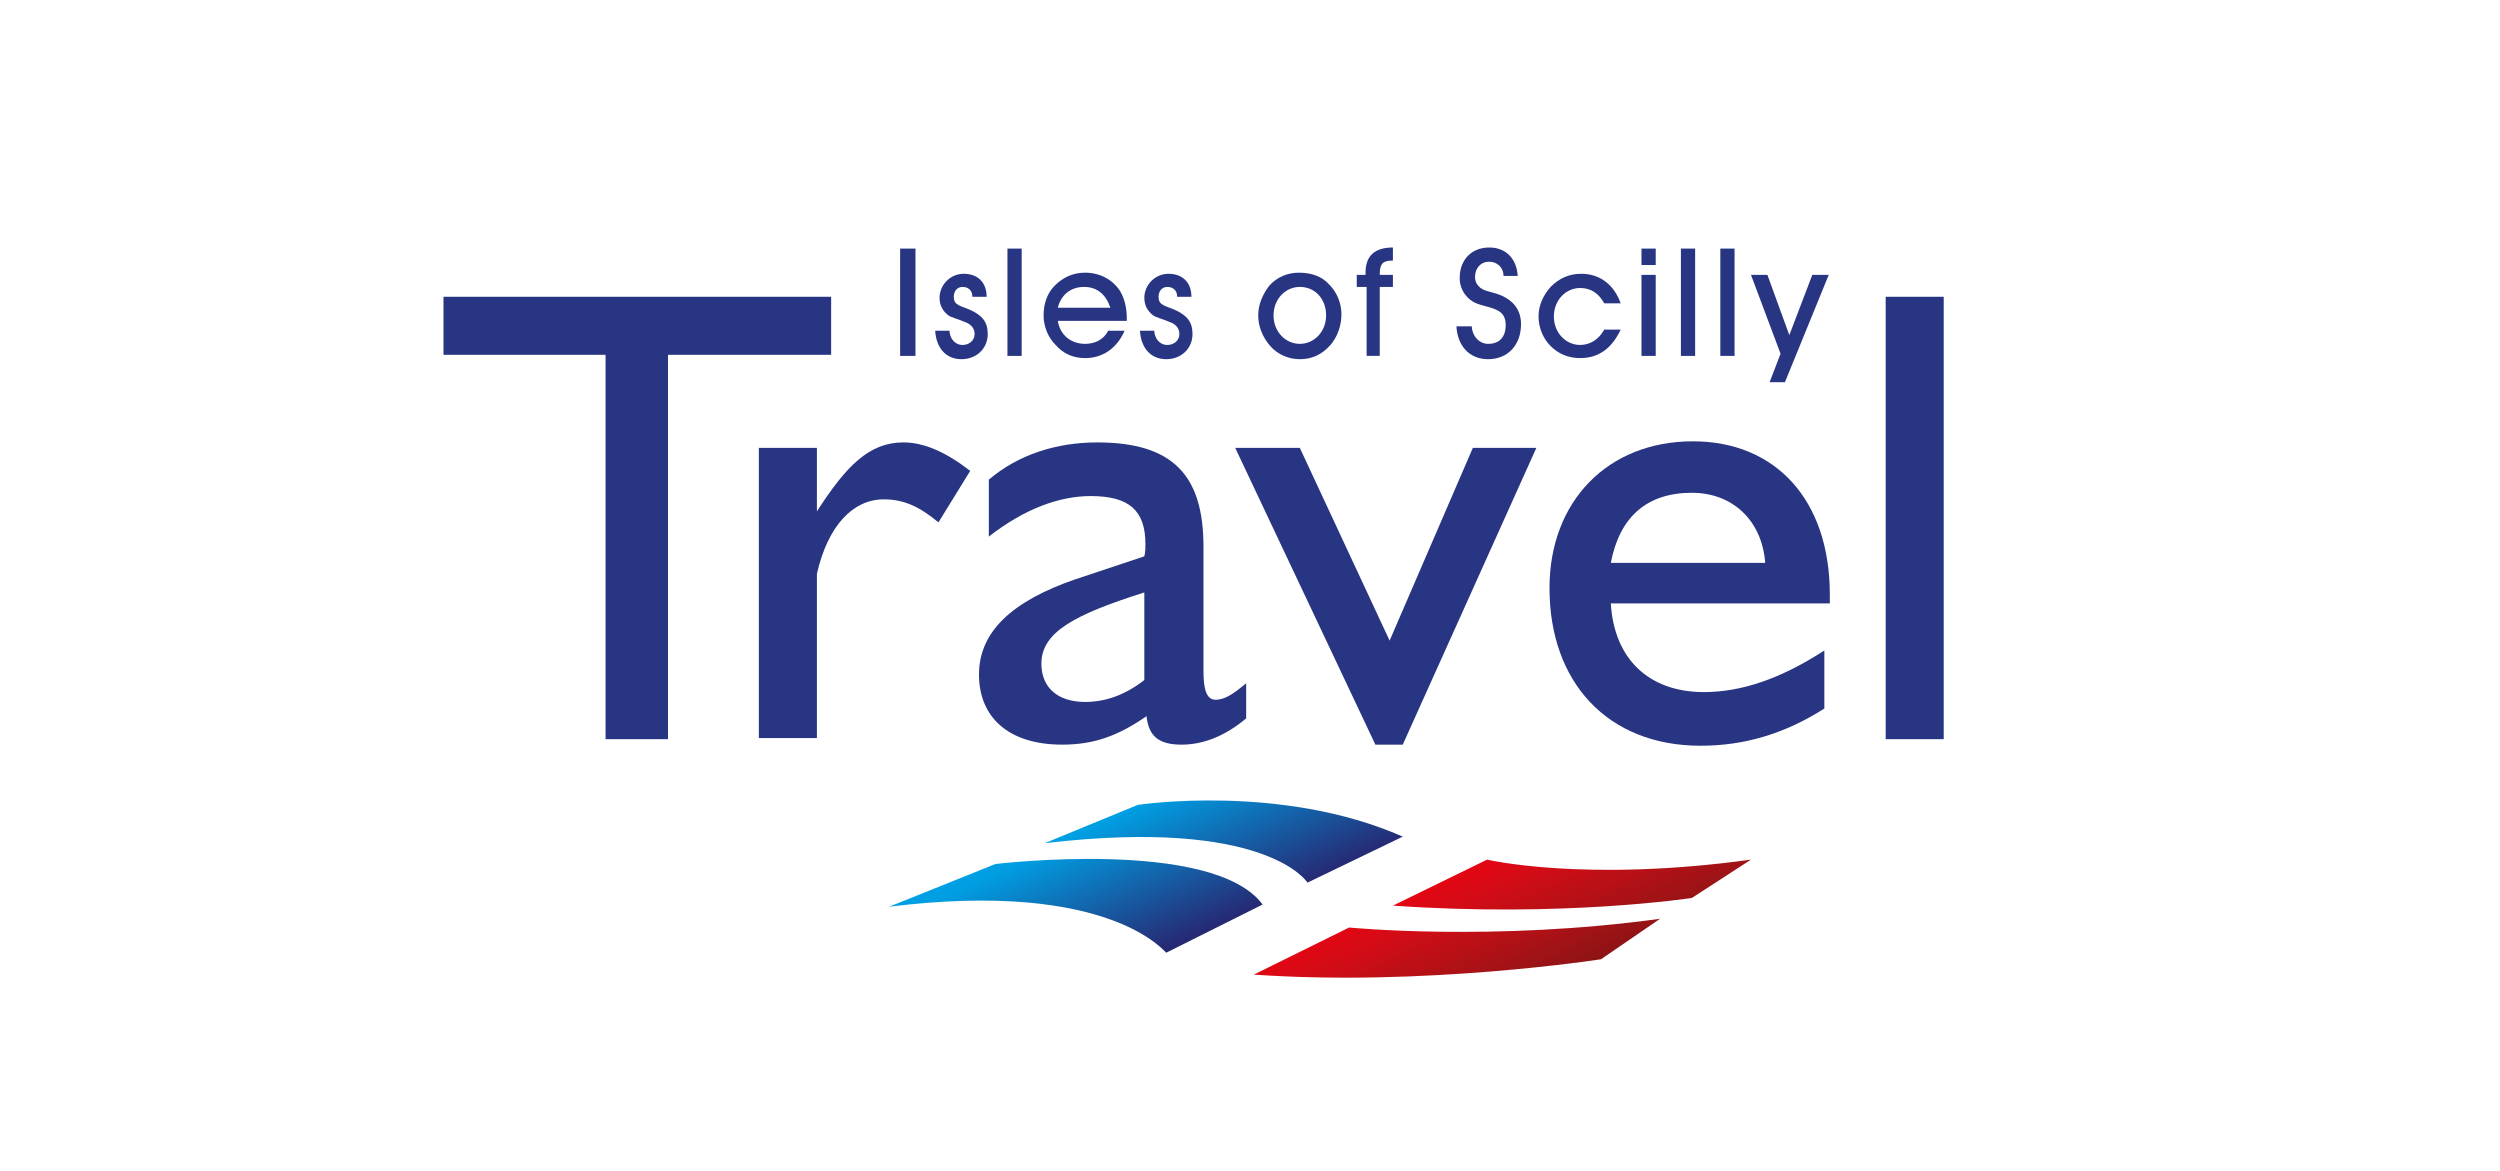 <?xml version="1.0" encoding="UTF-8" standalone="no"?>
<!-- Created with Inkscape (http://www.inkscape.org/) -->

<svg
   xmlns:dc="http://purl.org/dc/elements/1.1/"
   xmlns:cc="http://creativecommons.org/ns#"
   xmlns:rdf="http://www.w3.org/1999/02/22-rdf-syntax-ns#"
   xmlns:svg="http://www.w3.org/2000/svg"
   xmlns="http://www.w3.org/2000/svg"
   xmlns:sodipodi="http://sodipodi.sourceforge.net/DTD/sodipodi-0.dtd"
   xmlns:inkscape="http://www.inkscape.org/namespaces/inkscape"
   width="64.431mm"
   height="30.17mm"
   viewBox="0 0 228.3 106.9"
   id="svg7176"
   version="1.1"
   inkscape:version="0.91 r13725"
   sodipodi:docname="logo-iostravel.svg">
  <defs
     id="defs7178">
    <linearGradient
       y2="326.203"
       x2="1091.627"
       y1="309.498"
       x1="1083.837"
       gradientUnits="userSpaceOnUse"
       id="SVGID_3_">
      <stop
         id="stop4972"
         style="stop-color:#009FE3"
         offset="8.588960e-02" />
      <stop
         id="stop4974"
         style="stop-color:#272771"
         offset="1" />
    </linearGradient>
    <linearGradient
       y2="331.293"
       x2="1132.996"
       y1="316.736"
       x1="1126.208"
       gradientUnits="userSpaceOnUse"
       id="SVGID_4_">
      <stop
         id="stop4979"
         style="stop-color:#E30613"
         offset="0" />
      <stop
         id="stop4981"
         style="stop-color:#CF0D16"
         offset="0.263" />
      <stop
         id="stop4983"
         style="stop-color:#9E1316"
         offset="0.812" />
      <stop
         id="stop4985"
         style="stop-color:#8D1315"
         offset="1" />
    </linearGradient>
    <linearGradient
       id="SVGID_5_"
       gradientUnits="userSpaceOnUse"
       x1="1080.552"
       y1="425.316"
       x2="1086.671"
       y2="438.438">
      <stop
         offset="8.588960e-02"
         style="stop-color:#009FE3"
         id="stop9028" />
      <stop
         offset="1"
         style="stop-color:#272771"
         id="stop9030" />
    </linearGradient>
    <linearGradient
       id="SVGID_6_"
       gradientUnits="userSpaceOnUse"
       x1="1113.834"
       y1="431.001"
       x2="1119.166"
       y2="442.435">
      <stop
         offset="0"
         style="stop-color:#E30613"
         id="stop9035" />
      <stop
         offset="0.263"
         style="stop-color:#CF0D16"
         id="stop9037" />
      <stop
         offset="0.812"
         style="stop-color:#9E1316"
         id="stop9039" />
      <stop
         offset="1"
         style="stop-color:#8D1315"
         id="stop9041" />
    </linearGradient>
  </defs>
  <sodipodi:namedview
     id="base"
     pagecolor="#ffffff"
     bordercolor="#666666"
     borderopacity="1.0"
     inkscape:pageopacity="0.0"
     inkscape:pageshadow="2"
     inkscape:zoom="0.35"
     inkscape:cx="740.30728"
     inkscape:cy="183.20715"
     inkscape:document-units="px"
     inkscape:current-layer="layer1"
     showgrid="false"
     fit-margin-top="0"
     fit-margin-left="0"
     fit-margin-right="0"
     fit-margin-bottom="0"
     inkscape:window-width="1920"
     inkscape:window-height="1137"
     inkscape:window-x="1912"
     inkscape:window-y="-8"
     inkscape:window-maximized="1" />
  <g
     inkscape:label="Layer 1"
     inkscape:groupmode="layer"
     id="layer1"
     transform="translate(365.307,77.045)">
    <g
       id="g10902"
       transform="translate(-1344.207,-429.145)">
      <rect
         x="978.9"
         y="352.1"
         class="st2"
         width="228.3"
         height="106.9"
         id="rect8891"
         style="fill:none" />
      <g
         id="g8983">
        <g
           id="g8985">
          <polygon
             class="st9"
             points="1054.8,384.5 1039.9,384.5 1039.9,419.6 1034.2,419.6 1034.2,384.5 1019.4,384.5 1019.4,379.2 1054.8,379.2 "
             id="polygon8987"
             style="fill:#283583" />
          <path
             class="st9"
             d="m 1048.2,393 5.3,0 0,5.8 c 2.7,-4.2 4.8,-6.3 7.9,-6.3 1.9,0 3.9,0.9 6.1,2.6 l -2.9,4.7 c -1.7,-1.4 -3.1,-2.1 -5,-2.1 -2.8,0 -5.1,2.4 -6.1,6.8 l 0,15 -5.3,0 0,-26.5 z"
             id="path8989"
             inkscape:connector-curvature="0"
             style="fill:#283583" />
          <path
             class="st9"
             d="m 1083.4,414.2 c -1.8,1.4 -3.6,2 -5.4,2 -2.5,0 -4,-1.3 -4,-3.5 0,-2.9 3.1,-4.5 9.4,-6.5 l 0,8 z m 0.2,3.3 c 0.2,1.9 1.2,2.6 3.2,2.6 2,0 4,-0.8 5.9,-2.4 l 0,-3.2 c -1.1,0.9 -1.9,1.5 -2.8,1.5 -0.8,0 -1.1,-0.9 -1.1,-2.6 l 0,-11.4 c 0,-6.5 -2.8,-9.5 -9.7,-9.5 -3.7,0 -7.2,1.1 -9.9,3.4 l 0,5.2 c 3.2,-2.5 6.4,-3.7 9.3,-3.7 3.5,0 5,1.3 5,4.4 0,0.3 0,0.7 -0.1,1.1 l -6.3,2.1 c -5.8,2 -8.8,4.8 -8.8,8.7 0,3.9 2.7,6.4 7.6,6.4 2.9,0 5.1,-0.8 7.7,-2.6"
             id="path8991"
             inkscape:connector-curvature="0"
             style="fill:#283583" />
          <polygon
             class="st9"
             points="1107,420.1 1104.5,420.1 1091.7,393 1097.6,393 1105.8,410.6 1113.4,393 1119.2,393 "
             id="polygon8993"
             style="fill:#283583" />
          <path
             class="st9"
             d="m 1126,403.5 c 0.8,-4.2 3.3,-6.4 7.4,-6.4 3.7,0 6.4,2.5 6.7,6.4 l -14.1,0 z m 19.5,13.3 0,-5.3 c -4,2.6 -7.6,3.8 -11,3.8 -5,0 -8.2,-3 -8.5,-8.1 l 20,0 c 0,-0.2 0,-0.5 0,-0.8 0,-8.7 -5,-14 -12.5,-14 -7.8,0 -13.1,5.5 -13.1,13.4 0,8.6 5.3,14.4 13.8,14.4 4,0 7.7,-1.1 11.3,-3.4"
             id="path8995"
             inkscape:connector-curvature="0"
             style="fill:#283583" />
          <rect
             x="1151.1"
             y="379.2"
             class="st9"
             width="5.3"
             height="40.4"
             id="rect8997"
             style="fill:#283583" />
          <rect
             x="1061.1"
             y="374.8"
             class="st9"
             width="1.4"
             height="9.8"
             id="rect8999"
             style="fill:#283583" />
          <path
             class="st9"
             d="m 1065.6,382.2 c 0,0.8 0.5,1.4 1.2,1.4 0.6,0 1.1,-0.4 1.1,-1 0,-0.5 -0.3,-0.9 -0.9,-1.1 -0.7,-0.3 -1.2,-0.4 -1.5,-0.6 -0.5,-0.4 -0.8,-0.9 -0.8,-1.6 0,-1.2 1,-2.2 2.2,-2.2 1.3,0 2.1,0.8 2.1,2.1 l -1.3,0 c 0,-0.6 -0.4,-0.9 -0.9,-0.9 -0.5,0 -0.8,0.4 -0.8,0.9 0,0.8 0.6,0.8 1.5,1.2 1.1,0.5 1.6,1.1 1.6,2.2 0,1.3 -1,2.3 -2.4,2.3 -1.4,0 -2.3,-1 -2.4,-2.6 l 1.3,0 z"
             id="path9001"
             inkscape:connector-curvature="0"
             style="fill:#283583" />
          <rect
             x="1070.9"
             y="374.8"
             class="st9"
             width="1.3"
             height="9.8"
             id="rect9003"
             style="fill:#283583" />
          <path
             class="st9"
             d="m 1080.3,380.2 -4.8,0 c 0.3,-1.2 1.2,-1.9 2.4,-1.9 1.2,0 2,0.7 2.4,1.9 z m -4.8,1.2 6.3,0 c 0,-0.1 0,-0.1 0,-0.2 0,-1 -0.2,-1.8 -0.6,-2.5 -0.7,-1.1 -1.9,-1.7 -3.2,-1.7 -1.1,0 -2,0.4 -2.8,1.2 -0.7,0.7 -1,1.7 -1,2.7 0,1 0.4,2 1.1,2.7 0.7,0.8 1.6,1.2 2.7,1.2 1.6,0 2.9,-0.9 3.6,-2.5 l -1.5,0 c -0.4,0.8 -1.2,1.2 -2.1,1.2 -1.3,0 -2.3,-0.8 -2.5,-2.1"
             id="path9005"
             inkscape:connector-curvature="0"
             style="fill:#283583" />
          <path
             class="st9"
             d="m 1084.3,382.2 c 0,0.8 0.5,1.4 1.2,1.4 0.6,0 1.1,-0.4 1.1,-1 0,-0.5 -0.3,-0.9 -0.9,-1.1 -0.7,-0.3 -1.2,-0.4 -1.5,-0.6 -0.5,-0.4 -0.8,-0.9 -0.8,-1.6 0,-1.2 1,-2.2 2.2,-2.2 1.3,0 2.1,0.8 2.1,2.1 l -1.3,0 c 0,-0.6 -0.4,-0.9 -0.9,-0.9 -0.5,0 -0.8,0.4 -0.8,0.9 0,0.8 0.6,0.8 1.5,1.2 1.1,0.5 1.6,1.1 1.6,2.2 0,1.3 -1,2.3 -2.4,2.3 -1.4,0 -2.3,-1 -2.4,-2.6 l 1.3,0 z"
             id="path9007"
             inkscape:connector-curvature="0"
             style="fill:#283583" />
          <path
             class="st9"
             d="m 1095.2,380.9 c 0,-1.5 1.1,-2.6 2.4,-2.6 1.4,0 2.4,1.1 2.4,2.6 0,1.5 -1.1,2.6 -2.4,2.6 -1.3,0 -2.4,-1.1 -2.4,-2.6 z m -1.4,0 c 0,1 0.4,2 1.1,2.8 0.7,0.8 1.7,1.2 2.7,1.2 1.1,0 2,-0.4 2.8,-1.3 0.6,-0.7 1,-1.7 1,-2.8 0,-1 -0.4,-2 -1.1,-2.7 -0.7,-0.8 -1.7,-1.1 -2.8,-1.1 -1,0 -2,0.4 -2.7,1.2 -0.6,0.8 -1,1.7 -1,2.7"
             id="path9009"
             inkscape:connector-curvature="0"
             style="fill:#283583" />
          <path
             class="st9"
             d="m 1103.7,384.6 0,-6.3 -0.9,0 0,-1.1 0.8,0 c 0,-0.1 0,-0.2 0,-0.2 0,-1.5 0.8,-2.3 2.5,-2.3 l 0,1.2 c 0,0 -0.1,0 -0.1,0 -0.8,0 -1.1,0.3 -1.1,1.2 0,0 0,0.1 0,0.1 l 1.2,0 0,1.1 -1.2,0 0,6.3 -1.2,0 z"
             id="path9011"
             inkscape:connector-curvature="0"
             style="fill:#283583" />
          <path
             class="st9"
             d="m 1113.3,381.8 c 0,1 0.7,1.7 1.5,1.7 1,0 1.6,-0.6 1.6,-1.7 0,-1.1 -0.6,-1.4 -1.7,-1.7 -0.7,-0.2 -1.4,-0.3 -2,-1.1 -0.3,-0.4 -0.5,-0.9 -0.5,-1.5 0,-1.7 1.1,-2.8 2.7,-2.8 1.5,0 2.5,1 2.6,2.6 l -1.3,0 c 0,-0.8 -0.6,-1.3 -1.3,-1.3 -0.8,0 -1.3,0.6 -1.3,1.4 0,0.3 0.1,0.6 0.3,0.8 0.4,0.5 1.1,0.5 1.9,0.8 1.3,0.5 2,1.4 2,2.7 0,1.9 -1.2,3.2 -3,3.2 -1.7,0 -2.8,-1.2 -2.9,-3 l 1.4,0 z"
             id="path9013"
             inkscape:connector-curvature="0"
             style="fill:#283583" />
          <path
             class="st9"
             d="m 1123.2,384.8 c -1.1,0 -2,-0.4 -2.7,-1.1 -0.7,-0.7 -1.1,-1.7 -1.1,-2.7 0,-1 0.4,-1.9 1.1,-2.7 0.8,-0.8 1.7,-1.2 2.8,-1.2 1.7,0 3,1 3.6,2.7 l -1.5,0 c -0.5,-0.9 -1.2,-1.4 -2.2,-1.4 -1.3,0 -2.4,1.1 -2.4,2.6 0,1.5 1.1,2.6 2.4,2.6 0.9,0 1.7,-0.5 2.2,-1.4 l 1.5,0 c -0.8,1.7 -2,2.6 -3.7,2.6"
             id="path9015"
             inkscape:connector-curvature="0"
             style="fill:#283583" />
          <path
             class="st9"
             d="m 1128.8,377.2 1.3,0 0,7.4 -1.3,0 0,-7.4 z m 0,-0.9 0,-1.5 1.3,0 0,1.5 -1.3,0 z"
             id="path9017"
             inkscape:connector-curvature="0"
             style="fill:#283583" />
          <rect
             x="1132.4"
             y="374.8"
             class="st9"
             width="1.3"
             height="9.8"
             id="rect9019"
             style="fill:#283583" />
          <rect
             x="1136"
             y="374.8"
             class="st9"
             width="1.3"
             height="9.8"
             id="rect9021"
             style="fill:#283583" />
          <polygon
             class="st9"
             points="1141.9,387 1140.5,387 1141.5,384.4 1138.8,377.2 1140.3,377.2 1142.3,382.7 1144.4,377.2 1145.9,377.2 "
             id="polygon9023"
             style="fill:#283583" />
        </g>
        <g
           id="g9025">
          <linearGradient
             id="linearGradient11133"
             gradientUnits="userSpaceOnUse"
             x1="1080.552"
             y1="425.316"
             x2="1086.671"
             y2="438.438">
            <stop
               offset="8.588960e-02"
               style="stop-color:#009FE3"
               id="stop11135" />
            <stop
               offset="1"
               style="stop-color:#272771"
               id="stop11137" />
          </linearGradient>
          <path
             class="st15"
             d="m 1060.1,434.9 9.7,-3.9 c 0,0 19.9,-2.4 24.4,3.7 l -8.8,4.4 c -0.1,0 -5.1,-6.7 -25.3,-4.2 m 14.2,-5.8 c 20.3,-2.4 24,3.6 24,3.6 l 8.7,-4.2 c -11.1,-4.9 -24.2,-2.9 -24.2,-2.9 l -8.5,3.5"
             id="path9032"
             style="fill:url(#SVGID_5_)"
             inkscape:connector-curvature="0" />
          <linearGradient
             id="linearGradient11140"
             gradientUnits="userSpaceOnUse"
             x1="1113.834"
             y1="431.001"
             x2="1119.166"
             y2="442.435">
            <stop
               offset="0"
               style="stop-color:#E30613"
               id="stop11142" />
            <stop
               offset="0.263"
               style="stop-color:#CF0D16"
               id="stop11144" />
            <stop
               offset="0.812"
               style="stop-color:#9E1316"
               id="stop11146" />
            <stop
               offset="1"
               style="stop-color:#8D1315"
               id="stop11148" />
          </linearGradient>
          <path
             class="st16"
             d="m 1102.1,436.8 c 0,0 13.2,1.3 28.4,-0.8 l -5.4,3.7 c 0,0 -16.1,2.5 -31.7,1.4 l 8.7,-4.3 z m 4,-2 c 15.6,1.1 27.3,-0.7 27.3,-0.7 l 5.4,-3.5 c -15.2,2.1 -24.1,0 -24.1,0 l -8.6,4.2 z"
             id="path9043"
             style="fill:url(#SVGID_6_)"
             inkscape:connector-curvature="0" />
        </g>
      </g>
    </g>
  </g>
</svg>
